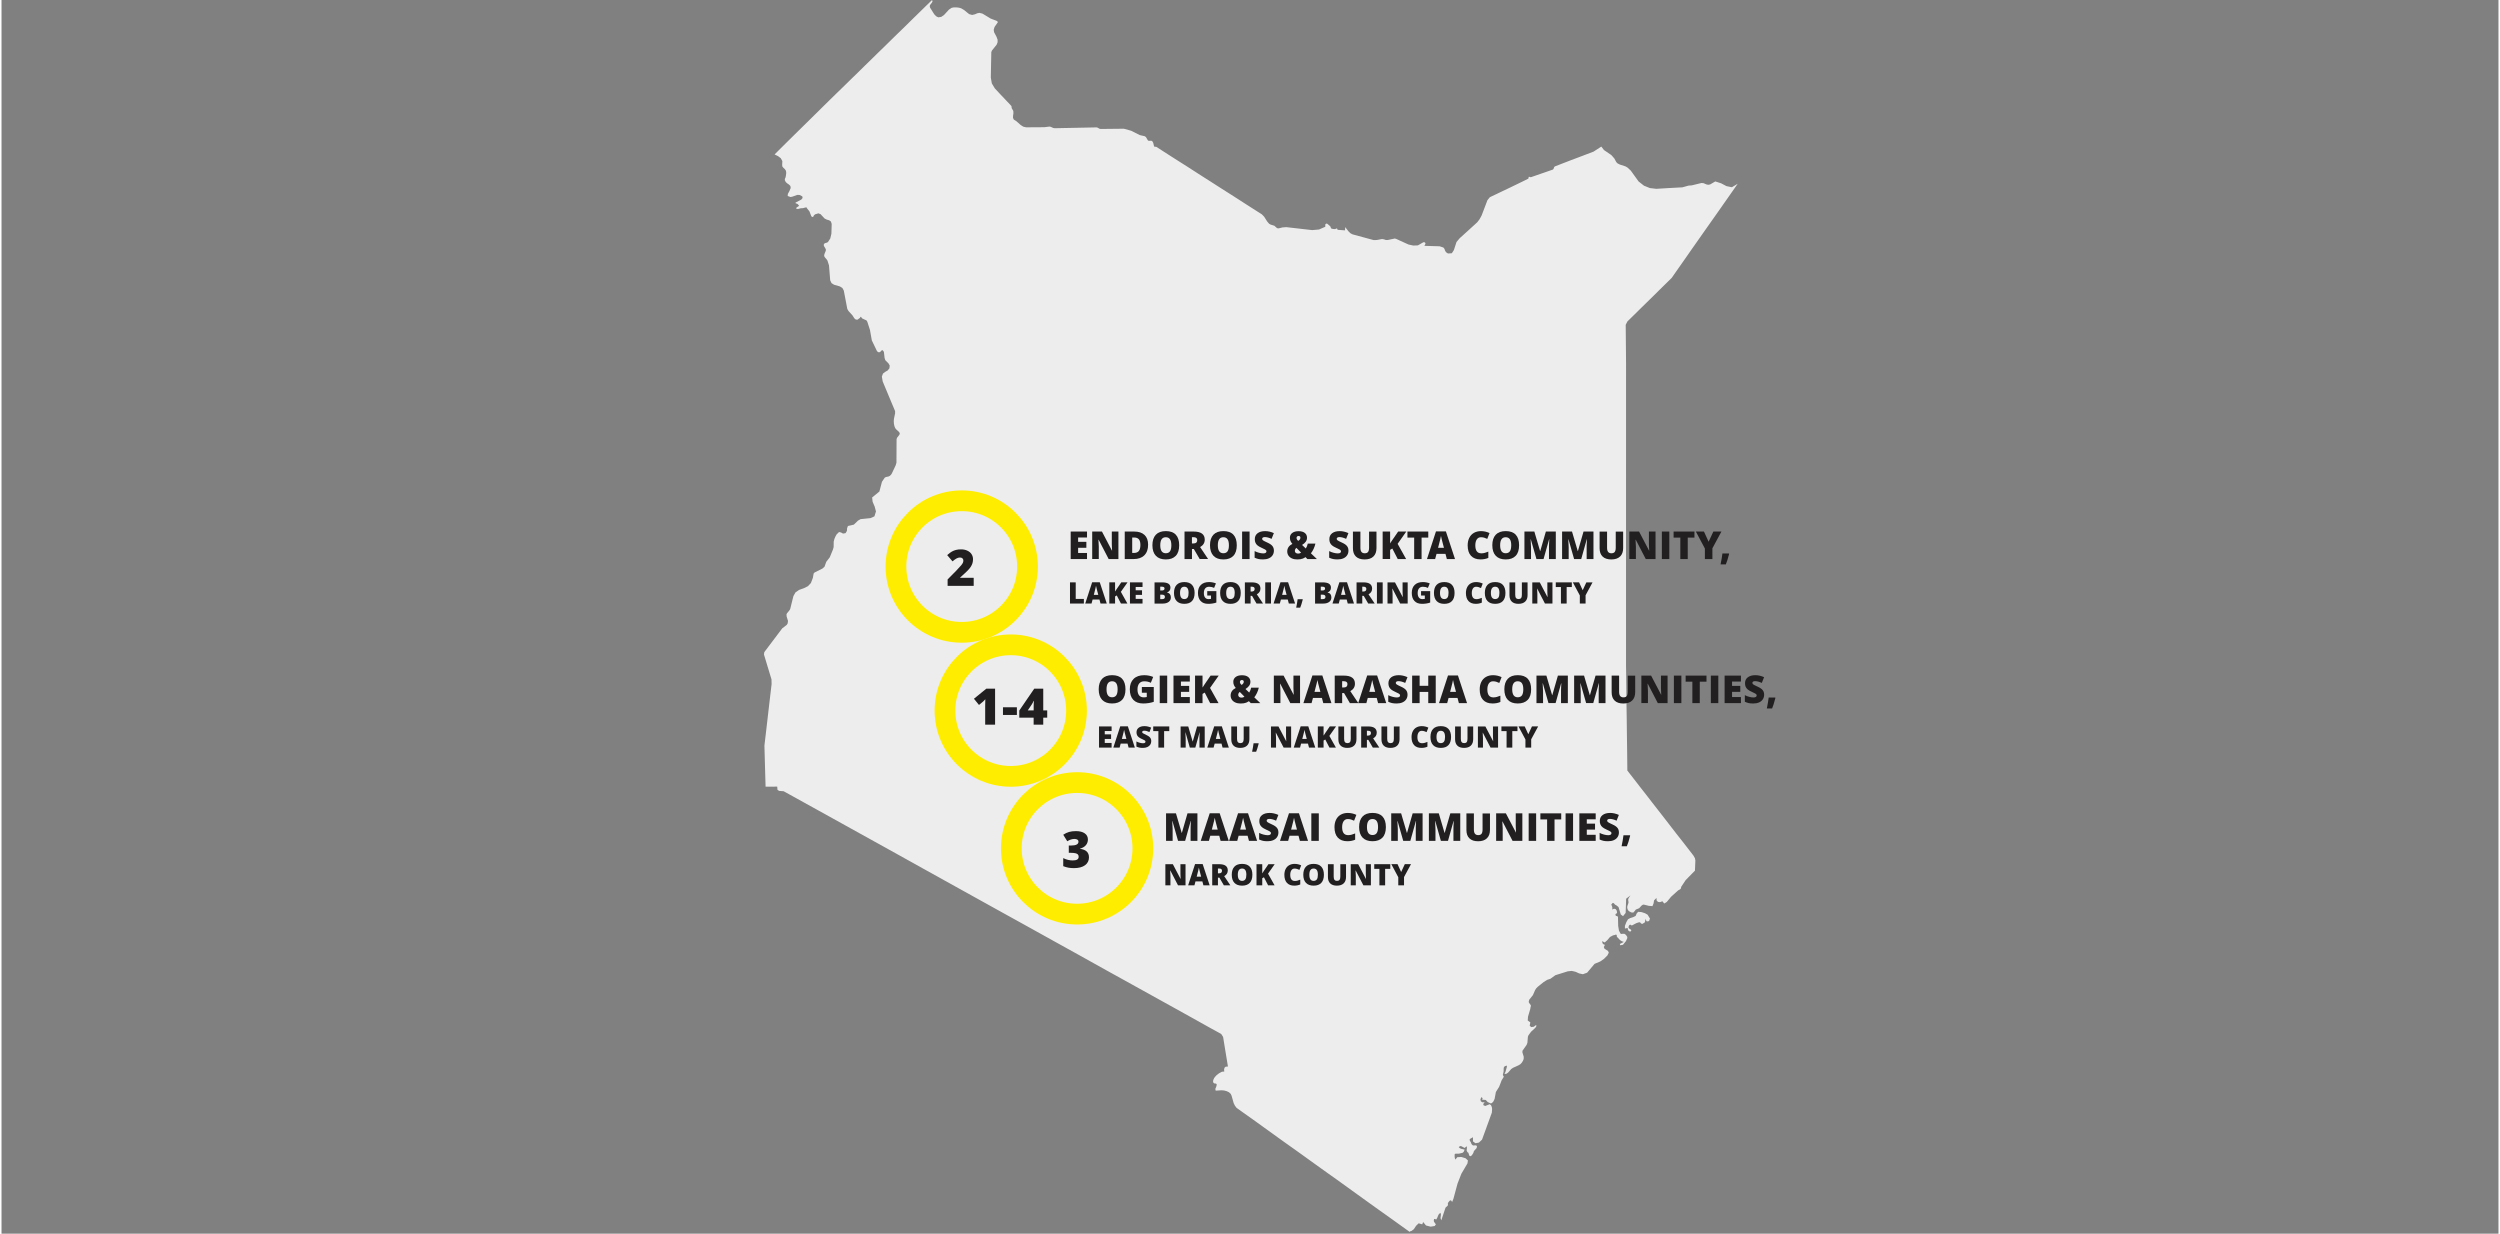<svg xmlns="http://www.w3.org/2000/svg" xmlns:ns1="http://www.w3.org/1999/xlink" version="1.1" id="Layer_1" x="0px" y="0px" viewBox="0.0 0.0 842.0 416.0" style="enable-background:new 0 0 841.89 415.44;" xml:space="preserve" width="841.89" height="415.44">
<rect x="0.0" y="0.0" width="842.0" height="416.0" fill="#808080" stroke="none"/>
<style type="text/css">
	.st0{fill:#EEEDED;}
	.st1{fill:#221F20;}
	.st2{clip-path:url(#SVGID_00000148623011676564406670000007344560957196655753_);fill:none;stroke:#FFED00;stroke-width:7;}
	.st3{clip-path:url(#SVGID_00000105394328911409834410000014231327925804595346_);fill:none;stroke:#FFED00;stroke-width:7;}
	.st4{clip-path:url(#SVGID_00000116211700911863527810000004444828641405400209_);fill:none;stroke:#FFED00;stroke-width:7;}
</style>
<path class="st0" d="M583.49,63.14l-1.83-0.38l-1.8-0.95l-1.95-0.63l-1.75,1.01l-0.59,0.12l-0.59-0.1l-1.08-0.45l-0.66-0.05  l-3.29,0.8l-1.08,0.08l-2.06,0.58l-4.61,0.25l-4.2,0.25l-2.15-0.25l-1.99-0.8l-1.82-1.43l-2.63-3.66l-1.08-1l-0.65-0.4l-1.96-0.64  l-0.76-0.38l-0.42-0.42l-0.69-1.27l-1.01-1.14l-2.47-1.68l-0.91-1.17l-2.59,1.69l-3.41,1.3l-4.34,1.64l-5.3,2.05l-0.24,0.23  l-0.24,0.64l-0.21,0.2l-3.24,1.13l-4.16,1.44h-0.12l-0.12-0.03l-0.12-0.07l-0.39-0.02l-0.04,0.15l0.03,0.25l-0.19,0.25l-1.86,0.92  l-3.98,1.93l-3.54,1.69l-3.52,1.68l-0.82,1.02l-0.81,2.14l-1.14,2.99l-0.69,1.27l-0.78,1.02l-3.23,2.95l-2.7,2.44l-1.07,1.27  l-0.89,2.73l-0.69,1.07l-1.32,0.08l-0.65-0.45l-0.31-0.53l-0.21-0.58l-0.36-0.45l-1.26-0.42l-5.14-0.15l0.38-0.75l-0.19-0.42  l-0.53-0.05l-1.86,1.07l-1.57,0.05l-1.6-0.35l-4.23-1.93l-0.4-0.09l-2.36,0.5h-0.64l-0.61-0.22l-0.69-0.11l-1.73,0.33l-1.07,0.03  l-3.06-0.83l-4.05-1.1l-0.75-0.39l-0.65-0.65l-1.11-1.44l0.02,0.25l-0.06,0.58l0.01,0.3l-2.4-0.18l-0.22-0.15l-0.04-0.22l-0.08-0.13  l-0.58,0.23l-0.22,0.02l-0.53-0.04l-0.57-0.15l-0.17-0.25l-0.07-0.33l-0.34-0.37l-0.77-0.65l-0.21-0.09l-0.4,0.17l-0.09,0.33  l0.04,0.37l-0.04,0.23l-2.1,0.92l-2.3,0.2l-4.38-0.5l-4.37-0.5l-1.28,0.1l-1.3,0.32l-0.5-0.07l-0.95-0.83l-1.23-0.38l-0.52-0.29  l-0.64-0.75l-1.05-1.65l-0.76-0.77l-1.26-0.8l-4.1-2.62l-3.91-2.52l-4.24-2.69l-3.77-2.42l-3.33-2.12l-4.69-3.02l-4.01-2.54  l-4.01-2.57l-2.22-1.43l-0.24-0.07l-0.25,0.03l-0.21-0.05l-0.13-0.22l-0.22-0.93l-0.15-0.37l-0.27-0.38l-0.31-0.1l-0.82,0.04  l-0.29-0.17l-0.65-1.1l-0.4-0.29l-1.67-0.38l-2.92-1.47l-2.45-0.68l-7.92,0.08l-0.35-0.1l-0.61-0.35l-0.35-0.08l-6.42,0.13  l-7.63,0.15l-0.53-0.08l-0.75-0.34l-0.4-0.13l-0.43,0.03l-1.42,0.18l-6.16,0.04l-0.94-0.22l-0.87-0.55l-1.6-1.39l-0.74-0.45  l-0.27-0.6l0.02-0.67l0.12-0.83l-0.03-0.8l-0.55-0.97l-0.08-0.7l-3.74-3.95l-1.86-1.99l-1.02-1.69l-0.34-1.98v-0.03l0.17-8.55  l0.21-0.52l1.58-1.97l0.33-0.83v-0.85l-0.37-1l-0.82-1.55l-0.12-0.79l0.28-0.96l1.11-1.59l-0.2-0.38l-2.25-0.88l-2.7-1.64  l-1.05-0.27L329,4.49l-0.74,0.33l-0.97,0.22l-1-0.28l-1.77-1.42l-0.94-0.55l-0.73-0.2L322,2.49h-0.87l-0.74,0.15l-0.89,0.59  l-1.68,1.82l-0.93,0.64l-0.99,0.16l-0.76-0.38l-0.62-0.67l-1.34-2.12l-0.16-0.37l0.04-0.52l0.29-0.42l0.36-0.43l0.24-0.47L313.79,0  l-2.28,2.22l-2.28,2.23l-2.29,2.24l-2.27,2.24l-2.29,2.22l-2.28,2.22l-2.28,2.25l-2.29,2.22l-2.28,2.24l-2.28,2.22l-2.28,2.25  l-2.29,2.22l-2.28,2.24l-2.29,2.22l-2.27,2.22l-2.29,2.25l-4.14,4.09l-4.15,4.08l-4.15,4.09l-4.14,4.12l1.18,0.58l0.93,0.72  l0.51,0.95l-0.06,1.26l0.05,0.54l0.37,0.46l0.46,0.42l0.34,0.47l0.12,0.47l0.02,0.47l-0.12,0.95l-0.15,0.57l-0.18,0.38l-0.02,0.42  l0.32,0.65l0.5,0.45l0.59,0.4l0.47,0.47l0.1,0.68l-0.43,1.05l-0.52,0.95l-0.06,0.7l0.95,0.35l0.65-0.13l1.63-0.59l0.79,0.03  l0.91,0.47l0.1,0.55l-0.45,0.54l-1.96,1.02l0.09,0.23l0.64,0.23l0.52,0.62l-0.82,0.53l-0.27,0.33l0.52,0.2l0.34-0.03l0.71-0.2  l0.81-0.05l0.82-0.22l0.43-0.03l0.03,0.2l0.92,1.18l0.62,1.64l0.47,0.25l0.19-0.15l0.18-0.4l0.43-0.39l1.12-0.33l0.74,0.3l1.32,1.43  l0.77,0.39l0.77,0.22l0.6,0.4l0.27,0.84l-0.1,3.29l-0.39,1.63l-0.78,1.19l-0.38,0.2l-0.42,0.1l-0.37,0.17l-0.23,0.35l0.03,0.45  l0.52,0.88l0.17,0.45l-0.07,0.39l-0.41,1l-0.12,0.46l0.1,0.5l0.33,0.42l0.38,0.42l0.31,0.46l0.52,1.62l0.4,5.02l0.45,0.95l0.86,0.55  l1.94,0.55l0.86,0.54l0.48,0.88l1.18,6.19l0.41,0.7l1.31,1.44l0.62,0.97l0.37,0.38l0.56,0.15l0.26-0.07l0.46-0.38l0.16-0.08  l0.1-0.07l0.18-0.33l0.1-0.08l0.15,0.08l0.09,0.15l0.07,0.15l0.08,0.07l0.08,0.1l1.16,0.55l0.22,0.05l0.27,0.34l0.16,0.38l0.83,2.57  l0.63,3.54l1.73,3.59l0.39,0.37l0.56,0.03l0.34-0.3l0.27-0.32l0.37-0.08l0.41,0.58l0.23,2.02l0.24,0.77l1.12,1.14l0.38,0.7  l-0.11,0.93l-0.61,0.72l-0.83,0.47l-0.74,0.58l-0.36,1l0.27,1.62l2.33,5.59l1.86,4.44v0.77l-0.39,1.82l-0.06,0.8l0.05,0.84  l0.17,0.83l0.29,0.7l0.36,0.43l0.96,0.89l0.21,0.47l-0.15,0.43l-0.76,0.97l-0.18,0.5l-0.04,7.93l-0.25,0.87l-1.3,2.75l-0.3,0.47  l-0.41,0.37l-0.41,0.2l-0.86,0.18l-0.41,0.2l-0.95,1.4l-0.87,3.29l-2.44,1.99l0.15,1.44l0.71,1.67l0.43,1.62l-0.52,1.65l-1.3,0.59  l-3.39,0.35l-0.85,0.5l-1.4,1.35l-1.99,0.45l-0.28,0.75l-0.07,0.92l-0.45,0.75l-0.86,0.15l-0.66-0.38l-0.68-0.15l-0.84,0.83  l-0.4,0.72l-0.34,0.82l-0.22,0.88l-0.02,1.82l-0.24,0.85l-1.07,2.61l-1.18,1.52l-0.59,1.65l-0.7,0.62l-2.64,1.32l-0.33,0.35  l-0.25,1.44l-0.67,1.77l-0.98,1.05l-1.33,0.67l-1.67,0.6l-1.21,0.83l-0.71,1.25l-1.03,4.17l-0.12,0.34l-0.29,0.43l-0.7,0.84  l-0.19,0.38l0.05,0.75l0.46,1.47l-0.12,0.85l-0.35,0.52l-1.48,1.14l-3.65,4.84l-2.39,3.17l-0.12,0.79l1.27,4.2l1.27,4.19l0.04,1.59  l-0.76,6.46l-0.97,8.41l-0.69,5.86l0.15,5.56l0.24,8.3h3.13l0.16-0.02l0.64,0.02l0.08,1.08l0.56,0.35l1.52,0.12l3.08,1.7l8.82,4.88  l8.82,4.89l8.82,4.89l8.82,4.89l8.82,4.91l8.81,4.89l8.81,4.89l8.82,4.89l8.82,4.88l8.8,4.89l8.82,4.89l8.82,4.92l8.82,4.88  l8.82,4.89l8.82,4.89l8.82,4.92l3.39,1.86l0.64,1l0.72,4.44l0.91,5.54l-0.75,0.05l-0.4,0.35l-0.15,0.57l0.06,0.73l-0.77,0.05  l-0.98,0.52l-0.92,0.72l-0.59,0.68l-0.21,0.34l-0.21,0.48l-0.1,0.47l0.07,0.42l0.29,0.3l0.67,0.08l0.22,0.32l-0.16,0.68l-0.33,0.8  l0.12,0.57l1.96-0.12l0.88,0.07l0.87,0.23l0.78,0.37l0.57,0.52l0.31,0.65l0.71,2.52l0.41,0.82l0.56,0.75l2.24,1.6l3.51,2.49  l3.5,2.52l3.51,2.53l3.51,2.52l3.51,2.49l3.51,2.52l3.5,2.52l3.52,2.52l3.5,2.49l3.5,2.52l3.51,2.53l3.5,2.52l3.51,2.52l3.51,2.49  l3.51,2.52l3.51,2.52l0.13-0.17l0.14-0.05l0.15-0.03l0.17-0.05l0.81-0.59l0.76-1.15l0.88-0.85l1.2,0.35l0.24-0.6l0.04-0.22l0.99,1.2  l1.56,0.4l1.37-0.22l0.41-0.55l-0.64-0.89l-0.08-0.35l0.12-0.57l0.26-0.03l0.28,0.15l0.21,0.03l0.34-0.63l0.24-0.62l0.3-0.58  l0.52-0.42l0.15,0.59l-0.14,1.2l0.26,0.76l1.41-4.22l0.13-0.17l0.58-0.52l0.13-0.25l-0.04-0.5l0.05-0.22l0.33-0.46l0.35-0.37  l0.36-0.02l0.36,0.55l0.46-1.18l1.35-5.01l1.3-3.34l2.06-3.49l0.15-1l-0.81-0.75l-1.44-0.42l-1.36,0.09l-0.6,0.8l-0.17-0.42  l-0.09-0.4l-0.02-0.87l0.15-0.27l0.36-0.05l0.46,0.02h0.42l1.29-0.3l0.39-0.33l0.31-0.75l-1.09-0.25l-0.49-0.2l-0.41-0.38l0.46-0.37  l0.48,0.08l1.05,0.57l0.72-0.59l0.05,0.55l-0.09,0.95l0.28,0.5l0.32,0.23l0.27,0.92l0.39,0.23l0.36-0.2l0.36-0.45l0.29-0.5l0.1-0.37  l0.14-0.28l0.87-0.98l0.11-0.7l-0.45-0.2l-0.91,0.05l-0.41-0.38l-0.19-0.37l-0.14-0.38l-0.27-0.42l-0.15-0.41l0.26-0.32l0.91-0.5  l-0.01,1.39l0.83,0.63l1.17-0.21l1.06-1l3.31-9.1l0.09-1.27l-0.1-0.62l-0.27-0.63l-0.46-0.33l-1.43,0.58l-0.58-0.17l-0.17-0.47  l0.5-0.6l-0.83,0.02l-0.49-0.38l-0.11-0.62l0.31-0.75l0.43,0.34l-0.04,0.15l-0.16,0.37l1.09,0.08l0.2,0.05l0.54,0.59l0.19,0.13  l0.89,0.4l0.35-0.07l0.51-0.48l0.47-0.95l0.43-2.34l1.1-1.75l0.84-2.19l0.72-1.17l-0.09-0.25l-0.15-0.23l-0.07-0.22l0.24-1  l0.03-0.37l-0.01-0.58l0.08-0.55l0.33-0.4l0.73-0.18l-0.08,0.58l-0.45,1.55l-0.32,0.7l0.73-0.12l0.55-0.43l1-1.14l0.53-0.37  l1.98-0.9l0.59-0.38l0.47-0.5l0.37-0.59l0.25-0.63l0.02-0.77l-0.45-1.47l0.03-0.55l1.4-1.99l0.26-0.7l0.17-2.07l0.22-0.5l0.85-1.15  l1.45-1.34l0.32-0.5l-0.04-0.46l-0.84,0.63l-0.86,0.1l-0.5-0.48l0.22-1.09l-0.88-0.65l0.1-1.31l0.77-2.62l0.04-0.35l0.15-0.62  l-0.04-0.28l-0.61-0.83l-0.08-0.3l0.18-0.7l1.22-1.52l0.76-1.72l0.36-0.57l0.48-0.5l2.05-1.65l1.21-0.75l1.02-0.32l1.71-1.23  l4.16-1.3l1.34-0.15l1.31,0.3l1.22,0.55l1.25,0.27l1.43-0.52l2.51-2.98l1.91-0.8l1.28-0.89l1.13-1.13l0.48-0.95l-0.27-0.57  l-1.17-0.75l-0.26-0.59l0.27-0.46l0.08-0.27l-0.2-0.1l-0.34-0.13l-0.21-0.29l-0.11-0.38l-0.02-0.35l0.84,0.45l0.86-0.75l0.93-1.1  l1.03-0.55l0.58-0.12l0.29-0.1l-0.05-0.08l0.42,0.15l0.03,0.17l-0.06,0.2l0.16,0.33l0.99,1.05l0.57,0.37l0.71,0.25l-1.34,0.68  l0.13,0.45l0.91-0.17l1.02-1.25l0.46-1.05l-0.07-0.45l-0.39-0.57l-0.52-0.38l-0.51-0.02l-0.46,0.08l-0.36-0.13l-0.52-1.02  l-0.26-1.57l-0.07-3l-0.13-0.25l-0.3-0.07l-0.3-0.1l-0.13-0.4l0.09-0.23l0.38-0.22l0.09-0.28l-0.13-0.64l-0.36-0.48l-0.53-0.13  l-0.66,0.27l0.11-0.5l-0.12-0.55l-0.27-0.62l0.5-0.58l0.38,0.15l0.38,0.45l0.43,0.22l0.75,0.58l0.77,2.52l0.76,0.57l0.88-1.09  l0.17-4.79l1.45-1.12l-0.62,0.92l-0.17,0.5l0.1,0.58l0.03,0.47l-0.39,1.15l-0.04,0.59l0.18,0.6l0.27,0.38l0.39,0.28l0.55,0.27  l0.65,0.05l0.44-0.47l0.43-0.55l1.12-0.45l0.81-0.89l0.51-0.33l0.35,0.03l1.61,0.39l1.2,0.1l0.38-0.95l0.16-0.98l0.82-0.84  l0.05,0.87l0.46,0.47l0.71,0.08l0.77-0.3l0.62,0.77l0.85-0.52l1.47-1.77l2.34-2.11l0.89-0.55l0.2-0.72l1.48-2.23l3.13-3.19l0.14-3.4  l-0.14-0.77l-0.5-0.89l-1.58-2.05l-2.06-2.65l-2.08-2.64l-2.11-2.73l-2.01-2.6l-1.88-2.41l-2.26-2.9l-2.1-2.72l-2.04-2.6l-1.03-1.34  l-1.05-1.35l-1.05-1.35l-1.05-1.35l-0.03-3.09l-0.03-2.87l-0.04-2.9l-0.06-4.41l-0.05-4.44l-0.07-4.42l-0.05-4.43l-0.03-2.74  l-0.03-2.75l-0.05-3.33V122.48l-0.05-5.52l-0.05-5.26l-0.02-2.17l0.58-1.14l1.41-1.38l3.37-3.32l3.39-3.32l3.37-3.33l3.38-3.32  l2.12-3.03l2.12-3.02l2.12-3.04l2.12-3.02l3.45-4.91l3.45-4.89l3.45-4.92l3.44-4.92L583.49,63.14z M554.22,307.96l-1.24-0.4  l-1.1-0.08l-0.49,0.55l-0.35,0.83l-0.84,0.42l-0.97,0.3l-0.76,0.4l-0.54,0.92l-0.5,1.3v0.92l0.9-0.2l0.09,0.5l0.18,0.4l0.33,0.25  h0.51l0.15-0.43l-0.32-0.28l-0.44-0.28l-0.21-0.29l0.11-0.57l0.27-0.35l0.36-0.05l0.37,0.28l1.53-0.8l0.74-0.25l0.53-0.07l0.05,0.09  l0.14,0.18l0.22,0.2l0.29,0.08l0.25-0.05l0.11-0.1l0.08-0.09l0.13-0.05l0.26-0.13l0.16-0.34l0.07-0.48l-0.04-0.45l0.56,0.9  l0.76-0.15l0.3-0.84l-0.8-1.3L554.22,307.96z" />
<g>
	<path class="st1" d="M335.03,244.36h-3.33v-6.42c0-0.78,0.02-1.49,0.05-2.14c-0.2,0.25-0.46,0.51-0.76,0.78l-1.38,1.14l-1.7-2.09   l4.17-3.4h2.96V244.36z" />
	<path class="st1" d="M337.7,241.09v-2.59h4.69v2.59H337.7z" />
	<path class="st1" d="M352.62,242.01h-1.34v2.35h-3.24v-2.35h-4.84v-2.41l5.05-7.38h3.03v7.34h1.34V242.01z M348.05,239.56v-1.41   c0-0.27,0.01-0.62,0.03-1.08c0.02-0.45,0.03-0.69,0.05-0.71h-0.09c-0.19,0.43-0.4,0.83-0.64,1.2l-1.34,2H348.05z" />
</g>
<g>
	<defs>
		<rect id="SVGID_1_" y="-90.69" width="841.89" height="595.28" />
	</defs>
	<clipPath id="SVGID_00000112601072628689860040000015568535692827476118_">
		<use ns1:href="#SVGID_1_" style="overflow:visible;" />
	</clipPath>
	
		<circle style="clip-path:url(#SVGID_00000112601072628689860040000015568535692827476118_);fill:none;stroke:#FFED00;stroke-width:7;" cx="340.32" cy="239.62" r="22.18" />
</g>
<g>
	<path class="st1" d="M366.34,283.07c0,0.75-0.23,1.4-0.69,1.94c-0.46,0.54-1.12,0.93-1.99,1.17v0.05c2.03,0.25,3.04,1.21,3.04,2.87   c0,1.13-0.45,2.02-1.34,2.67c-0.89,0.65-2.13,0.97-3.72,0.97c-0.65,0-1.26-0.05-1.81-0.14c-0.56-0.09-1.16-0.27-1.81-0.52v-2.72   c0.53,0.27,1.07,0.47,1.62,0.6c0.55,0.13,1.06,0.19,1.52,0.19c0.72,0,1.24-0.1,1.57-0.3c0.33-0.2,0.49-0.52,0.49-0.95   c0-0.33-0.09-0.59-0.26-0.77s-0.45-0.32-0.83-0.41c-0.38-0.09-0.88-0.14-1.49-0.14h-0.75v-2.46h0.76c1.67,0,2.5-0.43,2.5-1.28   c0-0.32-0.12-0.56-0.37-0.71c-0.25-0.16-0.58-0.23-0.99-0.23c-0.77,0-1.58,0.26-2.41,0.78l-1.36-2.19c0.64-0.44,1.3-0.76,1.97-0.95   c0.67-0.19,1.44-0.28,2.31-0.28c1.26,0,2.24,0.25,2.96,0.75S366.34,282.2,366.34,283.07z" />
</g>
<g>
	<defs>
		<rect id="SVGID_00000030458271797197837540000015825551706537057968_" y="-90.69" width="841.89" height="595.28" />
	</defs>
	<clipPath id="SVGID_00000171691079455745447090000003800567915667323532_">
		<use ns1:href="#SVGID_00000030458271797197837540000015825551706537057968_" style="overflow:visible;" />
	</clipPath>
	
		<circle style="clip-path:url(#SVGID_00000171691079455745447090000003800567915667323532_);fill:none;stroke:#FFED00;stroke-width:7;" cx="362.69" cy="286.07" r="22.18" />
</g>
<g>
	<path class="st1" d="M327.84,197.55h-8.81v-2.16l2.96-3c0.85-0.89,1.4-1.49,1.66-1.81c0.26-0.32,0.44-0.6,0.54-0.83   c0.1-0.23,0.15-0.48,0.15-0.73c0-0.32-0.1-0.56-0.31-0.75s-0.49-0.27-0.86-0.27c-0.38,0-0.77,0.11-1.16,0.33   c-0.39,0.22-0.83,0.54-1.32,0.97l-1.8-2.11c0.63-0.56,1.15-0.96,1.58-1.2c0.43-0.24,0.89-0.42,1.39-0.55   c0.5-0.13,1.06-0.19,1.69-0.19c0.79,0,1.49,0.14,2.1,0.42c0.62,0.28,1.1,0.67,1.44,1.18c0.34,0.51,0.51,1.09,0.51,1.72   c0,0.48-0.06,0.92-0.18,1.32c-0.12,0.4-0.3,0.8-0.55,1.19c-0.25,0.39-0.58,0.8-0.99,1.23c-0.41,0.43-1.29,1.25-2.64,2.46v0.08h4.59   V197.55z" />
</g>
<g>
	<defs>
		<rect id="SVGID_00000155851617812937491460000017076105036249924742_" width="841.89" height="415.44" />
	</defs>
	<clipPath id="SVGID_00000155138144950552098210000007956227092924958850_">
		<use ns1:href="#SVGID_00000155851617812937491460000017076105036249924742_" style="overflow:visible;" />
	</clipPath>
	
		<circle style="clip-path:url(#SVGID_00000155138144950552098210000007956227092924958850_);fill:none;stroke:#FFED00;stroke-width:7;" cx="323.79" cy="191.05" r="22.18" />
</g>
<g>
	<path class="st1" d="M379.01,232.44c0,1.56-0.38,2.75-1.15,3.56s-1.89,1.22-3.36,1.22c-1.46,0-2.57-0.41-3.35-1.22   c-0.78-0.82-1.17-2.01-1.17-3.57c0-1.54,0.39-2.72,1.16-3.54c0.77-0.81,1.9-1.22,3.37-1.22c1.48,0,2.6,0.4,3.36,1.21   S379.01,230.88,379.01,232.44z M372.62,232.44c0,1.79,0.62,2.69,1.87,2.69c0.63,0,1.11-0.22,1.41-0.65   c0.31-0.44,0.46-1.12,0.46-2.04c0-0.93-0.16-1.61-0.47-2.05c-0.31-0.44-0.78-0.66-1.39-0.66   C373.25,229.73,372.62,230.63,372.62,232.44z" />
	<path class="st1" d="M384.54,231.66h4.01v5c-1.09,0.37-2.28,0.56-3.59,0.56c-1.43,0-2.54-0.42-3.32-1.24   c-0.78-0.83-1.17-2.01-1.17-3.55c0-1.5,0.43-2.66,1.28-3.5s2.05-1.25,3.59-1.25c0.58,0,1.14,0.06,1.65,0.17   c0.52,0.11,0.97,0.25,1.36,0.42l-0.79,1.97c-0.67-0.33-1.4-0.5-2.2-0.5c-0.73,0-1.3,0.24-1.7,0.71c-0.4,0.48-0.6,1.16-0.6,2.04   c0,0.87,0.18,1.53,0.54,1.98c0.36,0.46,0.88,0.68,1.56,0.68c0.37,0,0.72-0.04,1.03-0.11v-1.45h-1.66V231.66z" />
	<path class="st1" d="M390.56,237.1v-9.28h2.52v9.28H390.56z" />
	<path class="st1" d="M400.71,237.1h-5.51v-9.28h5.51v2.01h-3v1.46h2.78v2.01h-2.78v1.75h3V237.1z" />
	<path class="st1" d="M410.39,237.1h-2.83l-1.83-3.55l-0.74,0.45v3.1h-2.52v-9.28h2.52v4.03c0.13-0.25,0.38-0.64,0.77-1.19   l1.95-2.84h2.74l-2.93,4.16L410.39,237.1z" />
	<path class="st1" d="M421.26,237.1l-0.63-0.65c-0.38,0.24-0.69,0.41-0.94,0.5c-0.24,0.09-0.52,0.16-0.82,0.21   c-0.3,0.05-0.65,0.07-1.04,0.07c-0.67,0-1.26-0.11-1.77-0.34c-0.51-0.23-0.91-0.55-1.18-0.96c-0.27-0.41-0.41-0.88-0.41-1.4   c0-1.11,0.58-1.96,1.73-2.55c-0.26-0.3-0.47-0.61-0.61-0.94c-0.15-0.33-0.22-0.71-0.22-1.13c0-0.68,0.26-1.21,0.78-1.61   c0.52-0.4,1.24-0.6,2.16-0.6c0.89,0,1.59,0.2,2.08,0.59c0.5,0.4,0.75,0.93,0.75,1.62c0,0.47-0.13,0.9-0.4,1.3   c-0.27,0.4-0.69,0.78-1.27,1.13l1.26,1.2c0.32-0.49,0.54-1.04,0.66-1.65h2.58c-0.13,0.58-0.33,1.17-0.6,1.75s-0.58,1.09-0.92,1.51   l2.03,1.95H421.26z M417.03,234.34c0,0.27,0.1,0.48,0.29,0.65c0.19,0.17,0.44,0.25,0.76,0.25c0.24,0,0.45-0.03,0.63-0.09   s0.32-0.14,0.42-0.22l-1.57-1.6C417.2,233.6,417.03,233.93,417.03,234.34z M418.9,229.9c0-0.21-0.06-0.36-0.18-0.45   c-0.12-0.09-0.27-0.14-0.45-0.14c-0.18,0-0.33,0.05-0.47,0.16c-0.13,0.11-0.2,0.28-0.2,0.51c0,0.32,0.19,0.65,0.56,0.98   c0.24-0.14,0.43-0.3,0.55-0.49S418.9,230.1,418.9,229.9z" />
	<path class="st1" d="M437.88,237.1h-3.29l-3.39-6.54h-0.06c0.08,1.03,0.12,1.81,0.12,2.35v4.18h-2.22v-9.28h3.28l3.38,6.45h0.04   c-0.06-0.94-0.09-1.69-0.09-2.25v-4.2h2.23V237.1z" />
	<path class="st1" d="M445.71,237.1l-0.46-1.74h-3.02l-0.47,1.74h-2.75l3.03-9.32h3.35l3.07,9.32H445.71z M444.73,233.3l-0.4-1.52   c-0.09-0.34-0.21-0.78-0.34-1.31c-0.13-0.54-0.22-0.92-0.26-1.16c-0.04,0.22-0.11,0.57-0.23,1.07c-0.11,0.5-0.36,1.47-0.75,2.93   H444.73z" />
	<path class="st1" d="M452.08,233.72v3.38h-2.51v-9.28h3.04c2.52,0,3.78,0.91,3.78,2.74c0,1.08-0.52,1.91-1.57,2.5l2.71,4.04h-2.84   l-1.97-3.38H452.08z M452.08,231.83h0.47c0.88,0,1.31-0.39,1.31-1.16c0-0.64-0.43-0.96-1.29-0.96h-0.5V231.83z" />
	<path class="st1" d="M464.19,237.1l-0.46-1.74h-3.02l-0.47,1.74h-2.75l3.03-9.32h3.35l3.07,9.32H464.19z M463.21,233.3l-0.4-1.52   c-0.09-0.34-0.21-0.78-0.34-1.31c-0.13-0.54-0.22-0.92-0.26-1.16c-0.04,0.22-0.11,0.57-0.23,1.07c-0.11,0.5-0.36,1.47-0.75,2.93   H463.21z" />
	<path class="st1" d="M474.12,234.28c0,0.58-0.15,1.09-0.44,1.53c-0.29,0.45-0.71,0.79-1.26,1.04c-0.55,0.25-1.2,0.37-1.94,0.37   c-0.62,0-1.14-0.04-1.55-0.13s-0.85-0.24-1.31-0.45v-2.23c0.48,0.25,0.98,0.44,1.49,0.57c0.52,0.14,0.99,0.21,1.42,0.21   c0.37,0,0.65-0.07,0.82-0.19s0.26-0.29,0.26-0.5c0-0.13-0.04-0.24-0.11-0.33c-0.07-0.1-0.18-0.19-0.34-0.29s-0.57-0.3-1.23-0.6   c-0.61-0.28-1.06-0.54-1.36-0.8s-0.53-0.55-0.67-0.89c-0.15-0.33-0.22-0.73-0.22-1.19c0-0.85,0.31-1.52,0.93-2   c0.62-0.48,1.48-0.72,2.56-0.72c0.96,0,1.94,0.22,2.94,0.67l-0.77,1.94c-0.87-0.4-1.62-0.6-2.25-0.6c-0.33,0-0.56,0.06-0.71,0.17   c-0.15,0.11-0.22,0.26-0.22,0.43c0,0.18,0.09,0.34,0.28,0.49s0.7,0.41,1.53,0.79c0.8,0.36,1.36,0.75,1.67,1.16   C473.96,233.13,474.12,233.65,474.12,234.28z" />
	<path class="st1" d="M483.63,237.1h-2.52v-3.78h-2.91v3.78h-2.52v-9.28h2.52v3.44h2.91v-3.44h2.52V237.1z" />
	<path class="st1" d="M491.44,237.1l-0.46-1.74h-3.02l-0.47,1.74h-2.75l3.03-9.32h3.35l3.07,9.32H491.44z M490.46,233.3l-0.4-1.52   c-0.09-0.34-0.21-0.78-0.34-1.31c-0.13-0.54-0.22-0.92-0.26-1.16c-0.04,0.22-0.11,0.57-0.23,1.07c-0.11,0.5-0.36,1.47-0.75,2.93   H490.46z" />
	<path class="st1" d="M502.94,229.74c-0.6,0-1.06,0.25-1.4,0.73c-0.33,0.49-0.5,1.16-0.5,2.02c0,1.79,0.68,2.68,2.04,2.68   c0.41,0,0.81-0.06,1.19-0.17c0.38-0.11,0.77-0.25,1.16-0.41v2.12c-0.77,0.34-1.65,0.51-2.63,0.51c-1.4,0-2.47-0.41-3.22-1.22   s-1.12-1.99-1.12-3.52c0-0.96,0.18-1.8,0.54-2.53c0.36-0.73,0.88-1.29,1.56-1.68c0.68-0.39,1.48-0.59,2.4-0.59   c1,0,1.96,0.22,2.88,0.65l-0.77,1.97c-0.34-0.16-0.69-0.3-1.03-0.41C503.71,229.79,503.34,229.74,502.94,229.74z" />
	<path class="st1" d="M515.8,232.44c0,1.56-0.38,2.75-1.15,3.56c-0.77,0.81-1.89,1.22-3.36,1.22c-1.46,0-2.57-0.41-3.35-1.22   c-0.78-0.82-1.17-2.01-1.17-3.57c0-1.54,0.39-2.72,1.16-3.54s1.89-1.22,3.37-1.22c1.48,0,2.6,0.4,3.36,1.21   S515.8,230.88,515.8,232.44z M509.42,232.44c0,1.79,0.62,2.69,1.87,2.69c0.63,0,1.11-0.22,1.41-0.65s0.46-1.12,0.46-2.04   c0-0.93-0.16-1.61-0.47-2.05c-0.31-0.44-0.78-0.66-1.39-0.66C510.04,229.73,509.42,230.63,509.42,232.44z" />
	<path class="st1" d="M521.65,237.1l-1.9-6.68h-0.06c0.09,1.14,0.13,2.02,0.13,2.65v4.03h-2.22v-9.28h3.34l1.94,6.59h0.05l1.9-6.59   h3.35v9.28h-2.3v-4.07c0-0.21,0-0.45,0.01-0.71c0.01-0.26,0.04-0.89,0.09-1.9h-0.06l-1.87,6.67H521.65z" />
	<path class="st1" d="M534.35,237.1l-1.9-6.68h-0.06c0.09,1.14,0.13,2.02,0.13,2.65v4.03h-2.22v-9.28h3.34l1.94,6.59h0.05l1.9-6.59   h3.35v9.28h-2.3v-4.07c0-0.21,0-0.45,0.01-0.71c0.01-0.26,0.04-0.89,0.09-1.9h-0.06l-1.87,6.67H534.35z" />
	<path class="st1" d="M550.89,227.82v5.59c0,1.21-0.34,2.16-1.03,2.82c-0.69,0.67-1.68,1-2.97,1c-1.27,0-2.24-0.32-2.92-0.97   c-0.68-0.65-1.02-1.58-1.02-2.79v-5.64h2.52v5.45c0,0.66,0.12,1.13,0.37,1.43c0.25,0.3,0.61,0.45,1.09,0.45   c0.51,0,0.88-0.15,1.11-0.44s0.35-0.78,0.35-1.44v-5.43H550.89z" />
	<path class="st1" d="M561.81,237.1h-3.29l-3.39-6.54h-0.06c0.08,1.03,0.12,1.81,0.12,2.35v4.18h-2.22v-9.28h3.28l3.38,6.45h0.04   c-0.06-0.94-0.09-1.69-0.09-2.25v-4.2h2.23V237.1z" />
	<path class="st1" d="M563.94,237.1v-9.28h2.52v9.28H563.94z" />
	<path class="st1" d="M572.68,237.1h-2.51v-7.23h-2.27v-2.05h7.03v2.05h-2.26V237.1z" />
	<path class="st1" d="M576.4,237.1v-9.28h2.52v9.28H576.4z" />
	<path class="st1" d="M586.55,237.1h-5.51v-9.28h5.51v2.01h-3v1.46h2.78v2.01h-2.78v1.75h3V237.1z" />
	<path class="st1" d="M594.37,234.28c0,0.58-0.15,1.09-0.44,1.53c-0.29,0.45-0.71,0.79-1.26,1.04c-0.55,0.25-1.2,0.37-1.94,0.37   c-0.62,0-1.14-0.04-1.55-0.13s-0.85-0.24-1.31-0.45v-2.23c0.48,0.25,0.98,0.44,1.49,0.57c0.52,0.14,0.99,0.21,1.42,0.21   c0.37,0,0.65-0.07,0.82-0.19s0.26-0.29,0.26-0.5c0-0.13-0.04-0.24-0.11-0.33c-0.07-0.1-0.18-0.19-0.34-0.29s-0.57-0.3-1.23-0.6   c-0.61-0.28-1.06-0.54-1.36-0.8s-0.53-0.55-0.67-0.89c-0.15-0.33-0.22-0.73-0.22-1.19c0-0.85,0.31-1.52,0.93-2   c0.62-0.48,1.48-0.72,2.56-0.72c0.96,0,1.94,0.22,2.94,0.67l-0.77,1.94c-0.87-0.4-1.62-0.6-2.25-0.6c-0.33,0-0.56,0.06-0.71,0.17   c-0.15,0.11-0.22,0.26-0.22,0.43c0,0.18,0.09,0.34,0.28,0.49s0.7,0.41,1.53,0.79c0.8,0.36,1.36,0.75,1.67,1.16   C594.22,233.13,594.37,233.65,594.37,234.28z" />
	<path class="st1" d="M598.08,235.2l0.09,0.15c-0.41,1.61-0.78,2.8-1.12,3.56h-1.77c0.12-0.58,0.25-1.24,0.37-1.96   s0.21-1.31,0.26-1.74H598.08z" />
</g>
<g>
</g>
<g>
</g>
<g>
	<path class="st1" d="M374.33,252.1h-4.24v-7.14h4.24v1.55h-2.31v1.12h2.14v1.55h-2.14v1.35h2.31V252.1z" />
	<path class="st1" d="M380.06,252.1l-0.35-1.34h-2.32l-0.36,1.34h-2.12l2.33-7.17h2.57l2.36,7.17H380.06z M379.31,249.18L379,248   c-0.07-0.26-0.16-0.6-0.26-1.01s-0.17-0.71-0.2-0.89c-0.03,0.17-0.09,0.44-0.17,0.82s-0.28,1.13-0.57,2.25H379.31z" />
	<path class="st1" d="M387.7,249.93c0,0.44-0.11,0.84-0.34,1.18c-0.22,0.34-0.55,0.61-0.97,0.8c-0.42,0.19-0.92,0.29-1.49,0.29   c-0.48,0-0.87-0.03-1.2-0.1c-0.32-0.07-0.66-0.18-1.01-0.35v-1.72c0.37,0.19,0.75,0.34,1.15,0.44c0.4,0.11,0.76,0.16,1.09,0.16   c0.29,0,0.5-0.05,0.63-0.15c0.13-0.1,0.2-0.23,0.2-0.38c0-0.1-0.03-0.18-0.08-0.26c-0.05-0.07-0.14-0.15-0.26-0.22   s-0.44-0.23-0.95-0.46c-0.47-0.21-0.81-0.42-1.05-0.62s-0.41-0.43-0.52-0.68s-0.17-0.56-0.17-0.91c0-0.66,0.24-1.17,0.72-1.54   s1.14-0.55,1.97-0.55c0.74,0,1.49,0.17,2.26,0.51l-0.59,1.49c-0.67-0.31-1.24-0.46-1.73-0.46c-0.25,0-0.43,0.04-0.55,0.13   s-0.17,0.2-0.17,0.33c0,0.14,0.07,0.27,0.22,0.38s0.54,0.31,1.18,0.61c0.62,0.28,1.04,0.57,1.28,0.89   C387.58,249.05,387.7,249.45,387.7,249.93z" />
	<path class="st1" d="M392.04,252.1h-1.93v-5.56h-1.74v-1.58h5.41v1.58h-1.74V252.1z" />
	<path class="st1" d="M400.71,252.1l-1.46-5.14h-0.04c0.07,0.88,0.1,1.56,0.1,2.04v3.1h-1.71v-7.14h2.57l1.49,5.07h0.04l1.46-5.07   h2.57v7.14h-1.77v-3.13c0-0.16,0-0.34,0.01-0.54s0.03-0.69,0.07-1.46h-0.04l-1.44,5.13H400.71z" />
	<path class="st1" d="M411.75,252.1l-0.35-1.34h-2.32l-0.36,1.34h-2.12l2.33-7.17h2.57l2.36,7.17H411.75z M411,249.18l-0.31-1.17   c-0.07-0.26-0.16-0.6-0.26-1.01s-0.17-0.71-0.2-0.89c-0.03,0.17-0.09,0.44-0.17,0.82s-0.28,1.13-0.57,2.25H411z" />
	<path class="st1" d="M420.79,244.96v4.3c0,0.93-0.26,1.66-0.79,2.17c-0.53,0.51-1.29,0.77-2.29,0.77c-0.97,0-1.72-0.25-2.24-0.75   s-0.78-1.21-0.78-2.15v-4.34h1.94v4.19c0,0.5,0.09,0.87,0.28,1.1s0.47,0.34,0.83,0.34c0.39,0,0.68-0.11,0.86-0.34   c0.18-0.23,0.27-0.6,0.27-1.11v-4.18H420.79z" />
	<path class="st1" d="M423.86,250.64l0.07,0.11c-0.32,1.24-0.6,2.15-0.86,2.74h-1.36c0.09-0.45,0.19-0.95,0.29-1.51   c0.1-0.56,0.16-1.01,0.2-1.34H423.86z" />
	<path class="st1" d="M434.87,252.1h-2.53l-2.61-5.03h-0.04c0.06,0.79,0.09,1.39,0.09,1.81v3.22h-1.71v-7.14h2.52l2.6,4.96h0.03   c-0.05-0.72-0.07-1.3-0.07-1.73v-3.23h1.72V252.1z" />
	<path class="st1" d="M440.9,252.1l-0.35-1.34h-2.32l-0.36,1.34h-2.12l2.33-7.17h2.57l2.36,7.17H440.9z M440.14,249.18l-0.31-1.17   c-0.07-0.26-0.16-0.6-0.26-1.01c-0.1-0.41-0.17-0.71-0.2-0.89c-0.03,0.17-0.09,0.44-0.17,0.82c-0.09,0.38-0.28,1.13-0.57,2.25   H440.14z" />
	<path class="st1" d="M449.97,252.1h-2.18l-1.41-2.73l-0.57,0.34v2.39h-1.94v-7.14h1.94v3.1c0.1-0.19,0.29-0.5,0.59-0.91l1.5-2.19   h2.11l-2.25,3.2L449.97,252.1z" />
	<path class="st1" d="M456.9,244.96v4.3c0,0.93-0.26,1.66-0.79,2.17c-0.53,0.51-1.29,0.77-2.29,0.77c-0.97,0-1.72-0.25-2.24-0.75   c-0.52-0.5-0.78-1.21-0.78-2.15v-4.34h1.94v4.19c0,0.5,0.09,0.87,0.28,1.1s0.47,0.34,0.83,0.34c0.39,0,0.68-0.11,0.86-0.34   c0.18-0.23,0.27-0.6,0.27-1.11v-4.18H456.9z" />
	<path class="st1" d="M460.42,249.5v2.6h-1.93v-7.14h2.34c1.94,0,2.91,0.7,2.91,2.11c0,0.83-0.4,1.47-1.21,1.92l2.08,3.11h-2.19   l-1.51-2.6H460.42z M460.42,248.05h0.36c0.67,0,1.01-0.3,1.01-0.89c0-0.49-0.33-0.74-0.99-0.74h-0.38V248.05z" />
	<path class="st1" d="M471.43,244.96v4.3c0,0.93-0.26,1.66-0.79,2.17c-0.53,0.51-1.29,0.77-2.29,0.77c-0.97,0-1.72-0.25-2.24-0.75   c-0.52-0.5-0.78-1.21-0.78-2.15v-4.34h1.94v4.19c0,0.5,0.09,0.87,0.28,1.1s0.47,0.34,0.83,0.34c0.39,0,0.68-0.11,0.86-0.34   c0.18-0.23,0.27-0.6,0.27-1.11v-4.18H471.43z" />
	<path class="st1" d="M478.91,246.44c-0.46,0-0.82,0.19-1.07,0.56c-0.26,0.38-0.39,0.89-0.39,1.56c0,1.37,0.52,2.06,1.57,2.06   c0.32,0,0.62-0.04,0.92-0.13s0.59-0.19,0.89-0.32v1.63c-0.6,0.26-1.27,0.4-2.02,0.4c-1.08,0-1.9-0.31-2.48-0.94   c-0.57-0.62-0.86-1.53-0.86-2.71c0-0.74,0.14-1.39,0.42-1.95c0.28-0.56,0.68-0.99,1.2-1.29c0.52-0.3,1.14-0.45,1.84-0.45   c0.77,0,1.51,0.17,2.21,0.5l-0.59,1.52c-0.26-0.12-0.53-0.23-0.79-0.31S479.21,246.44,478.91,246.44z" />
	<path class="st1" d="M488.8,248.52c0,1.2-0.29,2.11-0.88,2.74s-1.45,0.94-2.59,0.94c-1.12,0-1.98-0.31-2.58-0.94   c-0.6-0.63-0.9-1.54-0.9-2.74c0-1.19,0.3-2.1,0.89-2.72c0.59-0.63,1.46-0.94,2.59-0.94c1.14,0,2,0.31,2.58,0.93   S488.8,247.31,488.8,248.52z M483.89,248.52c0,1.38,0.48,2.07,1.44,2.07c0.49,0,0.85-0.17,1.09-0.5c0.24-0.33,0.35-0.86,0.35-1.57   c0-0.71-0.12-1.24-0.36-1.58c-0.24-0.34-0.6-0.51-1.07-0.51C484.37,246.43,483.89,247.12,483.89,248.52z" />
	<path class="st1" d="M496.26,244.96v4.3c0,0.93-0.26,1.66-0.79,2.17c-0.53,0.51-1.29,0.77-2.29,0.77c-0.97,0-1.72-0.25-2.24-0.75   c-0.52-0.5-0.78-1.21-0.78-2.15v-4.34h1.94v4.19c0,0.5,0.09,0.87,0.28,1.1s0.47,0.34,0.83,0.34c0.39,0,0.68-0.11,0.86-0.34   c0.18-0.23,0.27-0.6,0.27-1.11v-4.18H496.26z" />
	<path class="st1" d="M504.65,252.1h-2.53l-2.61-5.03h-0.04c0.06,0.79,0.09,1.39,0.09,1.81v3.22h-1.71v-7.14h2.52l2.6,4.96H503   c-0.05-0.72-0.07-1.3-0.07-1.73v-3.23h1.72V252.1z" />
	<path class="st1" d="M509.45,252.1h-1.93v-5.56h-1.74v-1.58h5.41v1.58h-1.74V252.1z" />
	<path class="st1" d="M514.85,247.6l1.23-2.65h2.09l-2.35,4.35v2.79h-1.94v-2.73l-2.35-4.41h2.1L514.85,247.6z" />
</g>
<g>
	<path class="st1" d="M396.74,283.55l-1.9-6.68h-0.06c0.09,1.14,0.13,2.02,0.13,2.65v4.03h-2.22v-9.28h3.34l1.94,6.59h0.05l1.9-6.59   h3.35v9.28h-2.3v-4.07c0-0.21,0-0.45,0.01-0.71c0.01-0.26,0.03-0.89,0.09-1.9H401l-1.87,6.67H396.74z" />
	<path class="st1" d="M411.09,283.55l-0.46-1.74h-3.02l-0.47,1.74h-2.75l3.03-9.32h3.35l3.07,9.32H411.09z M410.11,279.75l-0.4-1.52   c-0.09-0.34-0.21-0.78-0.34-1.31c-0.13-0.54-0.22-0.92-0.26-1.16c-0.04,0.22-0.11,0.57-0.23,1.07c-0.11,0.5-0.36,1.47-0.75,2.93   H410.11z" />
	<path class="st1" d="M420.65,283.55l-0.46-1.74h-3.02l-0.47,1.74h-2.75l3.03-9.32h3.35l3.07,9.32H420.65z M419.67,279.75l-0.4-1.52   c-0.09-0.34-0.21-0.78-0.34-1.31c-0.13-0.54-0.22-0.92-0.26-1.16c-0.04,0.22-0.11,0.57-0.23,1.07c-0.11,0.5-0.36,1.47-0.75,2.93   H419.67z" />
	<path class="st1" d="M430.58,280.73c0,0.58-0.15,1.09-0.44,1.53c-0.29,0.45-0.71,0.79-1.26,1.04c-0.55,0.25-1.2,0.37-1.94,0.37   c-0.62,0-1.14-0.04-1.55-0.13s-0.85-0.24-1.31-0.45v-2.23c0.48,0.25,0.98,0.44,1.49,0.57c0.52,0.14,0.99,0.21,1.42,0.21   c0.37,0,0.65-0.07,0.82-0.19s0.26-0.29,0.26-0.5c0-0.13-0.04-0.24-0.11-0.33c-0.07-0.1-0.18-0.19-0.34-0.29s-0.57-0.3-1.23-0.6   c-0.61-0.28-1.06-0.54-1.36-0.8s-0.53-0.55-0.67-0.89c-0.15-0.33-0.22-0.73-0.22-1.19c0-0.85,0.31-1.52,0.93-2   c0.62-0.48,1.48-0.72,2.56-0.72c0.96,0,1.94,0.22,2.94,0.67l-0.77,1.94c-0.87-0.4-1.62-0.6-2.25-0.6c-0.33,0-0.56,0.06-0.71,0.17   c-0.15,0.11-0.22,0.26-0.22,0.43c0,0.18,0.09,0.34,0.28,0.49s0.7,0.41,1.53,0.79c0.8,0.36,1.36,0.75,1.67,1.16   C430.42,279.58,430.58,280.1,430.58,280.73z" />
	<path class="st1" d="M437.82,283.55l-0.46-1.74h-3.02l-0.47,1.74h-2.75l3.03-9.32h3.35l3.07,9.32H437.82z M436.84,279.75l-0.4-1.52   c-0.09-0.34-0.21-0.78-0.34-1.31c-0.13-0.54-0.22-0.92-0.26-1.16c-0.04,0.22-0.11,0.57-0.23,1.07c-0.11,0.5-0.36,1.47-0.75,2.93   H436.84z" />
	<path class="st1" d="M441.68,283.55v-9.28h2.52v9.28H441.68z" />
	<path class="st1" d="M453.97,276.19c-0.6,0-1.06,0.25-1.4,0.73c-0.33,0.49-0.5,1.16-0.5,2.02c0,1.79,0.68,2.68,2.04,2.68   c0.41,0,0.81-0.06,1.19-0.17c0.38-0.11,0.77-0.25,1.16-0.41v2.12c-0.77,0.34-1.65,0.51-2.63,0.51c-1.4,0-2.47-0.41-3.22-1.22   s-1.12-1.99-1.12-3.52c0-0.96,0.18-1.8,0.54-2.53c0.36-0.73,0.88-1.29,1.56-1.68c0.68-0.39,1.48-0.59,2.4-0.59   c1,0,1.96,0.22,2.88,0.65l-0.77,1.97c-0.34-0.16-0.69-0.3-1.03-0.41C454.73,276.24,454.36,276.19,453.97,276.19z" />
	<path class="st1" d="M466.82,278.89c0,1.56-0.38,2.75-1.15,3.56c-0.77,0.81-1.89,1.22-3.36,1.22c-1.46,0-2.57-0.41-3.35-1.22   c-0.78-0.82-1.17-2.01-1.17-3.57c0-1.54,0.39-2.72,1.16-3.54s1.89-1.22,3.37-1.22c1.48,0,2.6,0.4,3.36,1.21   S466.82,277.33,466.82,278.89z M460.44,278.89c0,1.79,0.62,2.69,1.87,2.69c0.63,0,1.11-0.22,1.41-0.65s0.46-1.12,0.46-2.04   c0-0.93-0.16-1.61-0.47-2.05c-0.31-0.44-0.78-0.66-1.39-0.66C461.07,276.18,460.44,277.08,460.44,278.89z" />
	<path class="st1" d="M472.67,283.55l-1.9-6.68h-0.06c0.09,1.14,0.13,2.02,0.13,2.65v4.03h-2.22v-9.28h3.34l1.94,6.59h0.05l1.9-6.59   h3.35v9.28h-2.3v-4.07c0-0.21,0-0.45,0.01-0.71c0.01-0.26,0.04-0.89,0.09-1.9h-0.06l-1.87,6.67H472.67z" />
	<path class="st1" d="M485.37,283.55l-1.9-6.68h-0.06c0.09,1.14,0.13,2.02,0.13,2.65v4.03h-2.22v-9.28h3.34l1.94,6.59h0.05l1.9-6.59   h3.35v9.28h-2.3v-4.07c0-0.21,0-0.45,0.01-0.71c0.01-0.26,0.04-0.89,0.09-1.9h-0.06l-1.87,6.67H485.37z" />
	<path class="st1" d="M501.92,274.27v5.59c0,1.21-0.34,2.16-1.03,2.82c-0.69,0.67-1.68,1-2.97,1c-1.27,0-2.24-0.32-2.92-0.97   c-0.68-0.65-1.02-1.58-1.02-2.79v-5.64h2.52v5.45c0,0.66,0.12,1.13,0.37,1.43c0.25,0.3,0.61,0.45,1.09,0.45   c0.51,0,0.88-0.15,1.11-0.44s0.35-0.78,0.35-1.44v-5.43H501.92z" />
	<path class="st1" d="M512.83,283.55h-3.29l-3.39-6.54h-0.06c0.08,1.03,0.12,1.81,0.12,2.35v4.18H504v-9.28h3.28l3.38,6.45h0.04   c-0.06-0.94-0.09-1.69-0.09-2.25v-4.2h2.23V283.55z" />
	<path class="st1" d="M514.97,283.55v-9.28h2.52v9.28H514.97z" />
	<path class="st1" d="M523.7,283.55h-2.51v-7.23h-2.27v-2.05h7.03v2.05h-2.26V283.55z" />
	<path class="st1" d="M527.42,283.55v-9.28h2.52v9.28H527.42z" />
	<path class="st1" d="M537.57,283.55h-5.51v-9.28h5.51v2.01h-3v1.46h2.78v2.01h-2.78v1.75h3V283.55z" />
	<path class="st1" d="M545.4,280.73c0,0.58-0.15,1.09-0.44,1.53c-0.29,0.45-0.71,0.79-1.26,1.04c-0.55,0.25-1.2,0.37-1.94,0.37   c-0.62,0-1.14-0.04-1.55-0.13s-0.85-0.24-1.31-0.45v-2.23c0.48,0.25,0.98,0.44,1.49,0.57c0.52,0.14,0.99,0.21,1.42,0.21   c0.37,0,0.65-0.07,0.82-0.19s0.26-0.29,0.26-0.5c0-0.13-0.04-0.24-0.11-0.33c-0.07-0.1-0.18-0.19-0.34-0.29s-0.57-0.3-1.23-0.6   c-0.61-0.28-1.06-0.54-1.36-0.8s-0.53-0.55-0.67-0.89c-0.15-0.33-0.22-0.73-0.22-1.19c0-0.85,0.31-1.52,0.93-2   c0.62-0.48,1.48-0.72,2.56-0.72c0.96,0,1.94,0.22,2.94,0.67l-0.77,1.94c-0.87-0.4-1.62-0.6-2.25-0.6c-0.33,0-0.56,0.06-0.71,0.17   c-0.15,0.11-0.22,0.26-0.22,0.43c0,0.18,0.09,0.34,0.28,0.49s0.7,0.41,1.53,0.79c0.8,0.36,1.36,0.75,1.67,1.16   C545.24,279.58,545.4,280.1,545.4,280.73z" />
	<path class="st1" d="M549.11,281.65l0.09,0.15c-0.41,1.61-0.78,2.8-1.12,3.56h-1.77c0.12-0.58,0.25-1.24,0.37-1.96   s0.21-1.31,0.26-1.74H549.11z" />
</g>
<g>
</g>
<g>
</g>
<g>
	<path class="st1" d="M399.26,298.55h-2.53l-2.61-5.03h-0.04c0.06,0.79,0.09,1.39,0.09,1.81v3.22h-1.71v-7.14h2.52l2.6,4.96h0.03   c-0.05-0.72-0.07-1.3-0.07-1.73v-3.23h1.72V298.55z" />
	<path class="st1" d="M405.29,298.55l-0.35-1.34h-2.32l-0.36,1.34h-2.12l2.33-7.17h2.57l2.36,7.17H405.29z M404.53,295.63   l-0.31-1.17c-0.07-0.26-0.16-0.6-0.26-1.01s-0.17-0.71-0.2-0.89c-0.03,0.17-0.09,0.44-0.17,0.82s-0.28,1.13-0.57,2.25H404.53z" />
	<path class="st1" d="M410.19,295.95v2.6h-1.93v-7.14h2.34c1.94,0,2.91,0.7,2.91,2.11c0,0.83-0.4,1.47-1.21,1.92l2.08,3.11h-2.19   l-1.51-2.6H410.19z M410.19,294.5h0.36c0.67,0,1.01-0.3,1.01-0.89c0-0.49-0.33-0.74-0.99-0.74h-0.38V294.5z" />
	<path class="st1" d="M421.8,294.97c0,1.2-0.29,2.11-0.88,2.74s-1.45,0.94-2.59,0.94c-1.12,0-1.98-0.31-2.58-0.94   s-0.9-1.54-0.9-2.74c0-1.19,0.3-2.1,0.89-2.72c0.59-0.63,1.46-0.94,2.59-0.94c1.14,0,2,0.31,2.58,0.93   C421.51,292.85,421.8,293.76,421.8,294.97z M416.89,294.97c0,1.38,0.48,2.07,1.44,2.07c0.49,0,0.85-0.17,1.09-0.5   s0.35-0.86,0.35-1.57c0-0.71-0.12-1.24-0.36-1.58c-0.24-0.34-0.6-0.51-1.07-0.51C417.38,292.88,416.89,293.57,416.89,294.97z" />
	<path class="st1" d="M429.29,298.55h-2.18l-1.41-2.73l-0.57,0.34v2.39h-1.94v-7.14h1.94v3.1c0.1-0.19,0.29-0.5,0.59-0.91l1.5-2.19   h2.11l-2.25,3.2L429.29,298.55z" />
	<path class="st1" d="M436.03,292.89c-0.46,0-0.82,0.19-1.07,0.56c-0.26,0.38-0.39,0.89-0.39,1.56c0,1.37,0.52,2.06,1.57,2.06   c0.32,0,0.62-0.04,0.92-0.13s0.59-0.19,0.89-0.32v1.63c-0.6,0.26-1.27,0.4-2.02,0.4c-1.08,0-1.9-0.31-2.48-0.94   c-0.57-0.62-0.86-1.53-0.86-2.71c0-0.74,0.14-1.39,0.42-1.95c0.28-0.56,0.68-0.99,1.2-1.29c0.52-0.3,1.14-0.45,1.84-0.45   c0.77,0,1.51,0.17,2.21,0.5l-0.59,1.52c-0.26-0.12-0.53-0.23-0.79-0.31S436.33,292.89,436.03,292.89z" />
	<path class="st1" d="M445.92,294.97c0,1.2-0.29,2.11-0.88,2.74s-1.45,0.94-2.59,0.94c-1.12,0-1.98-0.31-2.58-0.94   c-0.6-0.63-0.9-1.54-0.9-2.74c0-1.19,0.3-2.1,0.89-2.72c0.59-0.63,1.46-0.94,2.59-0.94c1.14,0,2,0.31,2.58,0.93   S445.92,293.76,445.92,294.97z M441.01,294.97c0,1.38,0.48,2.07,1.44,2.07c0.49,0,0.85-0.17,1.09-0.5   c0.24-0.33,0.35-0.86,0.35-1.57c0-0.71-0.12-1.24-0.36-1.58c-0.24-0.34-0.6-0.51-1.07-0.51   C441.49,292.88,441.01,293.57,441.01,294.97z" />
	<path class="st1" d="M453.38,291.41v4.3c0,0.93-0.26,1.66-0.79,2.17c-0.53,0.51-1.29,0.77-2.29,0.77c-0.97,0-1.72-0.25-2.24-0.75   c-0.52-0.5-0.78-1.21-0.78-2.15v-4.34h1.94v4.19c0,0.5,0.09,0.87,0.28,1.1s0.47,0.34,0.83,0.34c0.39,0,0.68-0.11,0.86-0.34   c0.18-0.23,0.27-0.6,0.27-1.11v-4.18H453.38z" />
	<path class="st1" d="M461.77,298.55h-2.53l-2.61-5.03h-0.04c0.06,0.79,0.09,1.39,0.09,1.81v3.22h-1.71v-7.14h2.52l2.6,4.96h0.03   c-0.05-0.72-0.07-1.3-0.07-1.73v-3.23h1.72V298.55z" />
	<path class="st1" d="M466.57,298.55h-1.93v-5.56h-1.74v-1.58h5.41v1.58h-1.74V298.55z" />
	<path class="st1" d="M471.97,294.05l1.23-2.65h2.09l-2.35,4.35v2.79H471v-2.73l-2.35-4.41h2.1L471.97,294.05z" />
</g>
<g>
	<path class="st1" d="M366.04,188.52h-5.51v-9.28h5.51v2.01h-3v1.46h2.78v2.01h-2.78v1.75h3V188.52z" />
	<path class="st1" d="M376.63,188.52h-3.29l-3.39-6.54h-0.06c0.08,1.03,0.12,1.81,0.12,2.35v4.18h-2.22v-9.28h3.28l3.38,6.45h0.04   c-0.06-0.94-0.09-1.69-0.09-2.25v-4.2h2.23V188.52z" />
	<path class="st1" d="M386.64,183.68c0,1.55-0.43,2.74-1.28,3.58c-0.85,0.84-2.05,1.26-3.6,1.26h-3v-9.28h3.21   c1.49,0,2.64,0.38,3.45,1.14C386.24,181.14,386.64,182.24,386.64,183.68z M384.04,183.77c0-0.85-0.17-1.48-0.5-1.89   c-0.34-0.41-0.85-0.62-1.53-0.62h-0.73v5.2h0.56c0.76,0,1.32-0.22,1.68-0.66C383.86,185.36,384.04,184.68,384.04,183.77z" />
	<path class="st1" d="M397.12,183.87c0,1.56-0.38,2.75-1.15,3.56s-1.89,1.22-3.36,1.22c-1.46,0-2.57-0.41-3.35-1.23   c-0.78-0.82-1.17-2.01-1.17-3.57c0-1.54,0.39-2.72,1.16-3.54c0.77-0.81,1.9-1.22,3.37-1.22c1.48,0,2.6,0.4,3.36,1.21   S397.12,182.3,397.12,183.87z M390.74,183.87c0,1.79,0.62,2.69,1.87,2.69c0.63,0,1.11-0.22,1.41-0.65   c0.31-0.44,0.46-1.12,0.46-2.04c0-0.93-0.16-1.61-0.47-2.05c-0.31-0.44-0.78-0.66-1.39-0.66   C391.36,181.15,390.74,182.06,390.74,183.87z" />
	<path class="st1" d="M401.43,185.14v3.38h-2.51v-9.28h3.04c2.52,0,3.78,0.91,3.78,2.74c0,1.07-0.52,1.91-1.57,2.49l2.7,4.04h-2.84   l-1.97-3.38H401.43z M401.43,183.26h0.47c0.88,0,1.31-0.39,1.31-1.16c0-0.64-0.43-0.96-1.29-0.96h-0.5V183.26z" />
	<path class="st1" d="M416.54,183.87c0,1.56-0.38,2.75-1.15,3.56s-1.89,1.22-3.36,1.22c-1.46,0-2.57-0.41-3.35-1.23   c-0.78-0.82-1.17-2.01-1.17-3.57c0-1.54,0.39-2.72,1.16-3.54c0.77-0.81,1.9-1.22,3.37-1.22c1.48,0,2.6,0.4,3.36,1.21   S416.54,182.3,416.54,183.87z M410.15,183.87c0,1.79,0.62,2.69,1.87,2.69c0.63,0,1.11-0.22,1.41-0.65   c0.31-0.44,0.46-1.12,0.46-2.04c0-0.93-0.16-1.61-0.47-2.05c-0.31-0.44-0.78-0.66-1.39-0.66   C410.78,181.15,410.15,182.06,410.15,183.87z" />
	<path class="st1" d="M418.34,188.52v-9.28h2.52v9.28H418.34z" />
	<path class="st1" d="M429.06,185.7c0,0.58-0.15,1.09-0.44,1.53c-0.29,0.45-0.71,0.79-1.26,1.04c-0.55,0.25-1.2,0.37-1.94,0.37   c-0.62,0-1.14-0.04-1.55-0.13c-0.42-0.09-0.85-0.24-1.31-0.45v-2.23c0.48,0.25,0.98,0.44,1.49,0.57c0.52,0.14,0.99,0.21,1.42,0.21   c0.37,0,0.65-0.06,0.82-0.19c0.17-0.13,0.26-0.29,0.26-0.5c0-0.13-0.04-0.24-0.11-0.33c-0.07-0.1-0.18-0.19-0.34-0.29   s-0.57-0.3-1.23-0.6c-0.61-0.27-1.06-0.54-1.36-0.8s-0.53-0.55-0.67-0.89c-0.15-0.33-0.22-0.73-0.22-1.19c0-0.85,0.31-1.52,0.93-2   c0.62-0.48,1.48-0.72,2.56-0.72c0.96,0,1.94,0.22,2.94,0.67l-0.77,1.94c-0.87-0.4-1.62-0.6-2.25-0.6c-0.33,0-0.56,0.06-0.71,0.17   c-0.15,0.11-0.22,0.26-0.22,0.43c0,0.18,0.09,0.34,0.28,0.49s0.7,0.41,1.53,0.79c0.8,0.36,1.36,0.75,1.67,1.16   C428.9,184.56,429.06,185.08,429.06,185.7z" />
	<path class="st1" d="M440.35,188.52l-0.63-0.65c-0.38,0.24-0.69,0.41-0.94,0.5c-0.24,0.09-0.52,0.16-0.82,0.21   s-0.65,0.07-1.04,0.07c-0.67,0-1.26-0.11-1.77-0.34c-0.51-0.23-0.91-0.55-1.18-0.96c-0.27-0.41-0.41-0.88-0.41-1.4   c0-1.11,0.58-1.96,1.73-2.55c-0.26-0.3-0.47-0.61-0.61-0.94c-0.15-0.33-0.22-0.71-0.22-1.13c0-0.68,0.26-1.21,0.78-1.61   s1.24-0.6,2.16-0.6c0.89,0,1.59,0.2,2.08,0.59c0.5,0.4,0.75,0.93,0.75,1.62c0,0.47-0.13,0.9-0.4,1.3c-0.27,0.4-0.69,0.78-1.27,1.13   l1.26,1.2c0.32-0.49,0.54-1.04,0.66-1.65h2.58c-0.13,0.58-0.33,1.17-0.6,1.76c-0.27,0.59-0.58,1.09-0.92,1.51l2.03,1.95H440.35z    M436.13,185.77c0,0.27,0.09,0.48,0.29,0.65s0.44,0.25,0.76,0.25c0.24,0,0.45-0.03,0.63-0.1c0.18-0.06,0.32-0.14,0.42-0.22   l-1.57-1.6C436.3,185.02,436.13,185.36,436.13,185.77z M438,181.33c0-0.21-0.06-0.36-0.18-0.45c-0.12-0.09-0.27-0.14-0.45-0.14   c-0.18,0-0.33,0.05-0.47,0.16c-0.13,0.11-0.2,0.27-0.2,0.51c0,0.32,0.19,0.65,0.56,0.98c0.24-0.14,0.43-0.3,0.55-0.49   C437.93,181.72,438,181.53,438,181.33z" />
	<path class="st1" d="M454.2,185.7c0,0.58-0.15,1.09-0.44,1.53c-0.29,0.45-0.71,0.79-1.26,1.04c-0.55,0.25-1.2,0.37-1.94,0.37   c-0.62,0-1.14-0.04-1.55-0.13c-0.42-0.09-0.85-0.24-1.31-0.45v-2.23c0.48,0.25,0.98,0.44,1.49,0.57c0.52,0.14,0.99,0.21,1.42,0.21   c0.37,0,0.65-0.06,0.82-0.19c0.17-0.13,0.26-0.29,0.26-0.5c0-0.13-0.04-0.24-0.11-0.33c-0.07-0.1-0.18-0.19-0.34-0.29   s-0.57-0.3-1.23-0.6c-0.61-0.27-1.06-0.54-1.36-0.8s-0.53-0.55-0.67-0.89c-0.15-0.33-0.22-0.73-0.22-1.19c0-0.85,0.31-1.52,0.93-2   c0.62-0.48,1.48-0.72,2.56-0.72c0.96,0,1.94,0.22,2.94,0.67l-0.77,1.94c-0.87-0.4-1.62-0.6-2.25-0.6c-0.33,0-0.56,0.06-0.71,0.17   c-0.15,0.11-0.22,0.26-0.22,0.43c0,0.18,0.09,0.34,0.28,0.49s0.7,0.41,1.53,0.79c0.8,0.36,1.36,0.75,1.67,1.16   C454.05,184.56,454.2,185.08,454.2,185.7z" />
	<path class="st1" d="M463.65,179.24v5.59c0,1.21-0.34,2.16-1.03,2.82c-0.69,0.67-1.68,1-2.97,1c-1.27,0-2.24-0.32-2.92-0.97   c-0.68-0.65-1.02-1.58-1.02-2.79v-5.64h2.52v5.45c0,0.66,0.12,1.13,0.37,1.43c0.25,0.3,0.61,0.44,1.09,0.44   c0.51,0,0.88-0.15,1.11-0.44c0.23-0.29,0.35-0.78,0.35-1.44v-5.43H463.65z" />
	<path class="st1" d="M473.65,188.52h-2.83l-1.83-3.55l-0.74,0.44v3.1h-2.52v-9.28h2.52v4.03c0.13-0.25,0.38-0.65,0.77-1.19   l1.95-2.84h2.74l-2.93,4.16L473.65,188.52z" />
	<path class="st1" d="M478.87,188.52h-2.51v-7.23h-2.27v-2.05h7.03v2.05h-2.26V188.52z" />
	<path class="st1" d="M487.38,188.52l-0.46-1.74h-3.02l-0.47,1.74h-2.75l3.03-9.32h3.35l3.07,9.32H487.38z M486.4,184.72l-0.4-1.52   c-0.09-0.34-0.21-0.78-0.34-1.31c-0.13-0.54-0.22-0.92-0.26-1.16c-0.04,0.22-0.11,0.57-0.23,1.07s-0.36,1.47-0.75,2.93H486.4z" />
	<path class="st1" d="M498.88,181.16c-0.6,0-1.06,0.24-1.4,0.73c-0.33,0.49-0.5,1.16-0.5,2.02c0,1.79,0.68,2.68,2.04,2.68   c0.41,0,0.81-0.06,1.19-0.17c0.38-0.11,0.77-0.25,1.16-0.41v2.12c-0.77,0.34-1.65,0.51-2.63,0.51c-1.4,0-2.47-0.41-3.22-1.22   s-1.12-1.99-1.12-3.52c0-0.96,0.18-1.8,0.54-2.53c0.36-0.73,0.88-1.29,1.56-1.68c0.68-0.39,1.48-0.59,2.4-0.59   c1,0,1.96,0.22,2.88,0.65l-0.77,1.97c-0.34-0.16-0.69-0.3-1.03-0.41C499.64,181.22,499.28,181.16,498.88,181.16z" />
	<path class="st1" d="M511.74,183.87c0,1.56-0.38,2.75-1.15,3.56c-0.77,0.81-1.89,1.22-3.36,1.22c-1.46,0-2.57-0.41-3.35-1.23   s-1.17-2.01-1.17-3.57c0-1.54,0.39-2.72,1.16-3.54c0.77-0.81,1.89-1.22,3.37-1.22c1.48,0,2.6,0.4,3.36,1.21   S511.74,182.3,511.74,183.87z M505.35,183.87c0,1.79,0.62,2.69,1.87,2.69c0.63,0,1.11-0.22,1.41-0.65s0.46-1.12,0.46-2.04   c0-0.93-0.16-1.61-0.47-2.05c-0.31-0.44-0.78-0.66-1.39-0.66C505.98,181.15,505.35,182.06,505.35,183.87z" />
	<path class="st1" d="M517.59,188.52l-1.9-6.68h-0.06c0.09,1.14,0.13,2.02,0.13,2.65v4.03h-2.22v-9.28h3.34l1.94,6.59h0.05l1.9-6.59   h3.35v9.28h-2.3v-4.07c0-0.21,0-0.45,0.01-0.7c0.01-0.26,0.04-0.89,0.09-1.9h-0.06l-1.87,6.67H517.59z" />
	<path class="st1" d="M530.29,188.52l-1.9-6.68h-0.06c0.09,1.14,0.13,2.02,0.13,2.65v4.03h-2.22v-9.28h3.34l1.94,6.59h0.05l1.9-6.59   h3.35v9.28h-2.3v-4.07c0-0.21,0-0.45,0.01-0.7c0.01-0.26,0.04-0.89,0.09-1.9h-0.06l-1.87,6.67H530.29z" />
	<path class="st1" d="M546.83,179.24v5.59c0,1.21-0.34,2.16-1.03,2.82c-0.69,0.67-1.68,1-2.97,1c-1.27,0-2.24-0.32-2.92-0.97   c-0.68-0.65-1.02-1.58-1.02-2.79v-5.64h2.52v5.45c0,0.66,0.12,1.13,0.37,1.43c0.25,0.3,0.61,0.44,1.09,0.44   c0.51,0,0.88-0.15,1.11-0.44c0.23-0.29,0.35-0.78,0.35-1.44v-5.43H546.83z" />
	<path class="st1" d="M557.75,188.52h-3.29l-3.39-6.54h-0.06c0.08,1.03,0.12,1.81,0.12,2.35v4.18h-2.22v-9.28h3.28l3.38,6.45h0.04   c-0.06-0.94-0.09-1.69-0.09-2.25v-4.2h2.23V188.52z" />
	<path class="st1" d="M559.88,188.52v-9.28h2.52v9.28H559.88z" />
	<path class="st1" d="M568.62,188.52h-2.51v-7.23h-2.27v-2.05h7.03v2.05h-2.26V188.52z" />
	<path class="st1" d="M575.65,182.68l1.6-3.44h2.72l-3.05,5.66v3.62h-2.53v-3.55l-3.05-5.73h2.73L575.65,182.68z" />
	<path class="st1" d="M582.48,186.62l0.09,0.15c-0.41,1.61-0.78,2.8-1.12,3.56h-1.77c0.12-0.58,0.25-1.24,0.37-1.96   c0.12-0.73,0.21-1.31,0.26-1.74H582.48z" />
</g>
<g>
</g>
<g>
</g>
<g>
	<path class="st1" d="M360.3,203.52v-7.14h1.93v5.58h2.75v1.56H360.3z" />
	<path class="st1" d="M370.59,203.52l-0.35-1.34h-2.32l-0.36,1.34h-2.12l2.33-7.17h2.57l2.36,7.17H370.59z M369.84,200.6l-0.31-1.17   c-0.07-0.26-0.16-0.6-0.26-1.01s-0.17-0.71-0.2-0.89c-0.03,0.17-0.09,0.44-0.17,0.82s-0.28,1.13-0.57,2.25H369.84z" />
	<path class="st1" d="M379.66,203.52h-2.18l-1.41-2.73l-0.57,0.34v2.39h-1.94v-7.14h1.94v3.1c0.1-0.19,0.29-0.5,0.59-0.91l1.5-2.19   h2.11l-2.25,3.2L379.66,203.52z" />
	<path class="st1" d="M384.76,203.52h-4.24v-7.14h4.24v1.55h-2.31v1.12h2.14v1.55h-2.14v1.35h2.31V203.52z" />
	<path class="st1" d="M388.81,196.38h2.49c0.97,0,1.69,0.14,2.16,0.43s0.71,0.74,0.71,1.35c0,0.4-0.1,0.74-0.31,1.03   s-0.48,0.47-0.81,0.55v0.05c0.44,0.12,0.76,0.31,0.96,0.59s0.3,0.63,0.3,1.06c0,0.65-0.24,1.16-0.73,1.53s-1.15,0.56-1.99,0.56   h-2.78V196.38z M390.73,199.12h0.58c0.28,0,0.49-0.06,0.64-0.17s0.23-0.28,0.23-0.51c0-0.4-0.3-0.6-0.91-0.6h-0.54V199.12z    M390.73,200.53v1.5h0.68c0.6,0,0.9-0.25,0.9-0.76c0-0.24-0.08-0.42-0.24-0.55s-0.39-0.19-0.7-0.19H390.73z" />
	<path class="st1" d="M402.32,199.94c0,1.2-0.29,2.11-0.88,2.74s-1.45,0.94-2.59,0.94c-1.12,0-1.98-0.31-2.58-0.94   s-0.9-1.54-0.9-2.74c0-1.19,0.3-2.1,0.89-2.72s1.46-0.94,2.59-0.94c1.14,0,2,0.31,2.58,0.93S402.32,198.74,402.32,199.94z    M397.41,199.94c0,1.38,0.48,2.07,1.44,2.07c0.49,0,0.85-0.17,1.09-0.5s0.35-0.86,0.35-1.57c0-0.71-0.12-1.24-0.36-1.58   s-0.6-0.51-1.07-0.51C397.9,197.85,397.41,198.55,397.41,199.94z" />
	<path class="st1" d="M406.58,199.34h3.08v3.85c-0.84,0.29-1.76,0.43-2.76,0.43c-1.1,0-1.95-0.32-2.55-0.96s-0.9-1.55-0.9-2.73   c0-1.15,0.33-2.05,0.99-2.69s1.58-0.96,2.76-0.96c0.45,0,0.87,0.04,1.27,0.13s0.75,0.19,1.04,0.32l-0.61,1.51   c-0.51-0.25-1.08-0.38-1.69-0.38c-0.56,0-1,0.18-1.31,0.55s-0.46,0.89-0.46,1.57c0,0.67,0.14,1.18,0.42,1.53s0.68,0.52,1.2,0.52   c0.29,0,0.55-0.03,0.79-0.08v-1.12h-1.27V199.34z" />
	<path class="st1" d="M417.88,199.94c0,1.2-0.29,2.11-0.88,2.74s-1.45,0.94-2.59,0.94c-1.12,0-1.98-0.31-2.58-0.94   s-0.9-1.54-0.9-2.74c0-1.19,0.3-2.1,0.89-2.72s1.46-0.94,2.59-0.94c1.14,0,2,0.31,2.58,0.93S417.88,198.74,417.88,199.94z    M412.97,199.94c0,1.38,0.48,2.07,1.44,2.07c0.49,0,0.85-0.17,1.09-0.5s0.35-0.86,0.35-1.57c0-0.71-0.12-1.24-0.36-1.58   s-0.6-0.51-1.07-0.51C413.46,197.85,412.97,198.55,412.97,199.94z" />
	<path class="st1" d="M421.2,200.92v2.6h-1.93v-7.14h2.34c1.94,0,2.91,0.7,2.91,2.11c0,0.83-0.4,1.47-1.21,1.92l2.08,3.11h-2.19   l-1.51-2.6H421.2z M421.2,199.47h0.36c0.67,0,1.01-0.3,1.01-0.89c0-0.49-0.33-0.74-0.99-0.74h-0.38V199.47z" />
	<path class="st1" d="M426.14,203.52v-7.14h1.94v7.14H426.14z" />
	<path class="st1" d="M434.09,203.52l-0.35-1.34h-2.32l-0.36,1.34h-2.12l2.33-7.17h2.57l2.36,7.17H434.09z M433.34,200.6l-0.31-1.17   c-0.07-0.26-0.16-0.6-0.26-1.01c-0.1-0.41-0.17-0.71-0.2-0.89c-0.03,0.17-0.09,0.44-0.17,0.82c-0.09,0.38-0.28,1.13-0.57,2.25   H433.34z" />
	<path class="st1" d="M438.72,202.06l0.07,0.11c-0.32,1.24-0.6,2.15-0.86,2.74h-1.36c0.09-0.45,0.19-0.95,0.29-1.51   c0.1-0.56,0.16-1,0.2-1.34H438.72z" />
	<path class="st1" d="M442.94,196.38h2.49c0.97,0,1.69,0.14,2.16,0.43c0.47,0.29,0.71,0.74,0.71,1.35c0,0.4-0.1,0.74-0.31,1.03   s-0.48,0.47-0.81,0.55v0.05c0.44,0.12,0.76,0.31,0.96,0.59s0.3,0.63,0.3,1.06c0,0.65-0.24,1.16-0.73,1.53   c-0.49,0.37-1.15,0.56-1.99,0.56h-2.78V196.38z M444.87,199.12h0.58c0.28,0,0.49-0.06,0.64-0.17c0.15-0.11,0.23-0.28,0.23-0.51   c0-0.4-0.3-0.6-0.91-0.6h-0.54V199.12z M444.87,200.53v1.5h0.68c0.6,0,0.9-0.25,0.9-0.76c0-0.24-0.08-0.42-0.24-0.55   c-0.16-0.13-0.4-0.19-0.7-0.19H444.87z" />
	<path class="st1" d="M453.96,203.52l-0.35-1.34h-2.32l-0.36,1.34h-2.12l2.33-7.17h2.57l2.36,7.17H453.96z M453.21,200.6l-0.31-1.17   c-0.07-0.26-0.16-0.6-0.26-1.01c-0.1-0.41-0.17-0.71-0.2-0.89c-0.03,0.17-0.09,0.44-0.17,0.82c-0.09,0.38-0.28,1.13-0.57,2.25   H453.21z" />
	<path class="st1" d="M458.86,200.92v2.6h-1.93v-7.14h2.34c1.94,0,2.91,0.7,2.91,2.11c0,0.83-0.4,1.47-1.21,1.92l2.08,3.11h-2.19   l-1.51-2.6H458.86z M458.86,199.47h0.36c0.67,0,1.01-0.3,1.01-0.89c0-0.49-0.33-0.74-0.99-0.74h-0.38V199.47z" />
	<path class="st1" d="M463.8,203.52v-7.14h1.94v7.14H463.8z" />
	<path class="st1" d="M474.17,203.52h-2.53l-2.61-5.03h-0.04c0.06,0.79,0.09,1.4,0.09,1.81v3.22h-1.71v-7.14h2.52l2.6,4.96h0.03   c-0.05-0.72-0.07-1.3-0.07-1.73v-3.23h1.72V203.52z" />
	<path class="st1" d="M478.68,199.34h3.08v3.85c-0.84,0.29-1.76,0.43-2.76,0.43c-1.1,0-1.95-0.32-2.55-0.96   c-0.6-0.64-0.9-1.55-0.9-2.73c0-1.15,0.33-2.05,0.99-2.69s1.58-0.96,2.76-0.96c0.45,0,0.87,0.04,1.27,0.13   c0.4,0.08,0.75,0.19,1.04,0.32l-0.61,1.51c-0.51-0.25-1.08-0.38-1.69-0.38c-0.56,0-1,0.18-1.31,0.55   c-0.31,0.37-0.46,0.89-0.46,1.57c0,0.67,0.14,1.18,0.42,1.53c0.28,0.35,0.68,0.52,1.2,0.52c0.29,0,0.55-0.03,0.79-0.08v-1.12h-1.27   V199.34z" />
	<path class="st1" d="M489.98,199.94c0,1.2-0.29,2.11-0.88,2.74s-1.45,0.94-2.59,0.94c-1.12,0-1.98-0.31-2.58-0.94   c-0.6-0.63-0.9-1.54-0.9-2.74c0-1.19,0.3-2.1,0.89-2.72c0.59-0.63,1.46-0.94,2.59-0.94c1.14,0,2,0.31,2.58,0.93   S489.98,198.74,489.98,199.94z M485.07,199.94c0,1.38,0.48,2.07,1.44,2.07c0.49,0,0.85-0.17,1.09-0.5   c0.24-0.34,0.35-0.86,0.35-1.57c0-0.71-0.12-1.24-0.36-1.58c-0.24-0.34-0.6-0.51-1.07-0.51   C485.55,197.85,485.07,198.55,485.07,199.94z" />
	<path class="st1" d="M497.25,197.86c-0.46,0-0.82,0.19-1.07,0.56s-0.39,0.89-0.39,1.56c0,1.37,0.52,2.06,1.57,2.06   c0.32,0,0.62-0.04,0.92-0.13s0.59-0.19,0.89-0.32v1.63c-0.6,0.26-1.27,0.4-2.02,0.4c-1.08,0-1.9-0.31-2.48-0.94   c-0.57-0.62-0.86-1.53-0.86-2.71c0-0.74,0.14-1.39,0.42-1.95c0.28-0.56,0.68-0.99,1.2-1.29c0.52-0.3,1.14-0.45,1.84-0.45   c0.77,0,1.51,0.17,2.21,0.5l-0.59,1.52c-0.26-0.12-0.53-0.23-0.79-0.31S497.55,197.86,497.25,197.86z" />
	<path class="st1" d="M507.14,199.94c0,1.2-0.29,2.11-0.88,2.74s-1.45,0.94-2.59,0.94c-1.12,0-1.98-0.31-2.58-0.94   c-0.6-0.63-0.9-1.54-0.9-2.74c0-1.19,0.3-2.1,0.89-2.72c0.59-0.63,1.46-0.94,2.59-0.94c1.14,0,2,0.31,2.58,0.93   S507.14,198.74,507.14,199.94z M502.23,199.94c0,1.38,0.48,2.07,1.44,2.07c0.49,0,0.85-0.17,1.09-0.5   c0.24-0.34,0.35-0.86,0.35-1.57c0-0.71-0.12-1.24-0.36-1.58c-0.24-0.34-0.6-0.51-1.07-0.51   C502.71,197.85,502.23,198.55,502.23,199.94z" />
	<path class="st1" d="M514.6,196.38v4.3c0,0.93-0.26,1.66-0.79,2.17c-0.53,0.51-1.29,0.77-2.29,0.77c-0.97,0-1.72-0.25-2.24-0.75   c-0.52-0.5-0.78-1.21-0.78-2.15v-4.34h1.94v4.19c0,0.5,0.09,0.87,0.28,1.1s0.47,0.34,0.83,0.34c0.39,0,0.68-0.11,0.86-0.34   c0.18-0.23,0.27-0.6,0.27-1.11v-4.18H514.6z" />
	<path class="st1" d="M522.99,203.52h-2.53l-2.61-5.03h-0.04c0.06,0.79,0.09,1.4,0.09,1.81v3.22h-1.71v-7.14h2.52l2.6,4.96h0.03   c-0.05-0.72-0.07-1.3-0.07-1.73v-3.23h1.72V203.52z" />
	<path class="st1" d="M527.78,203.52h-1.93v-5.56h-1.74v-1.58h5.41v1.58h-1.74V203.52z" />
	<path class="st1" d="M533.19,199.03l1.23-2.65h2.09l-2.35,4.35v2.79h-1.94v-2.73l-2.35-4.41h2.1L533.19,199.03z" />
</g>
</svg>